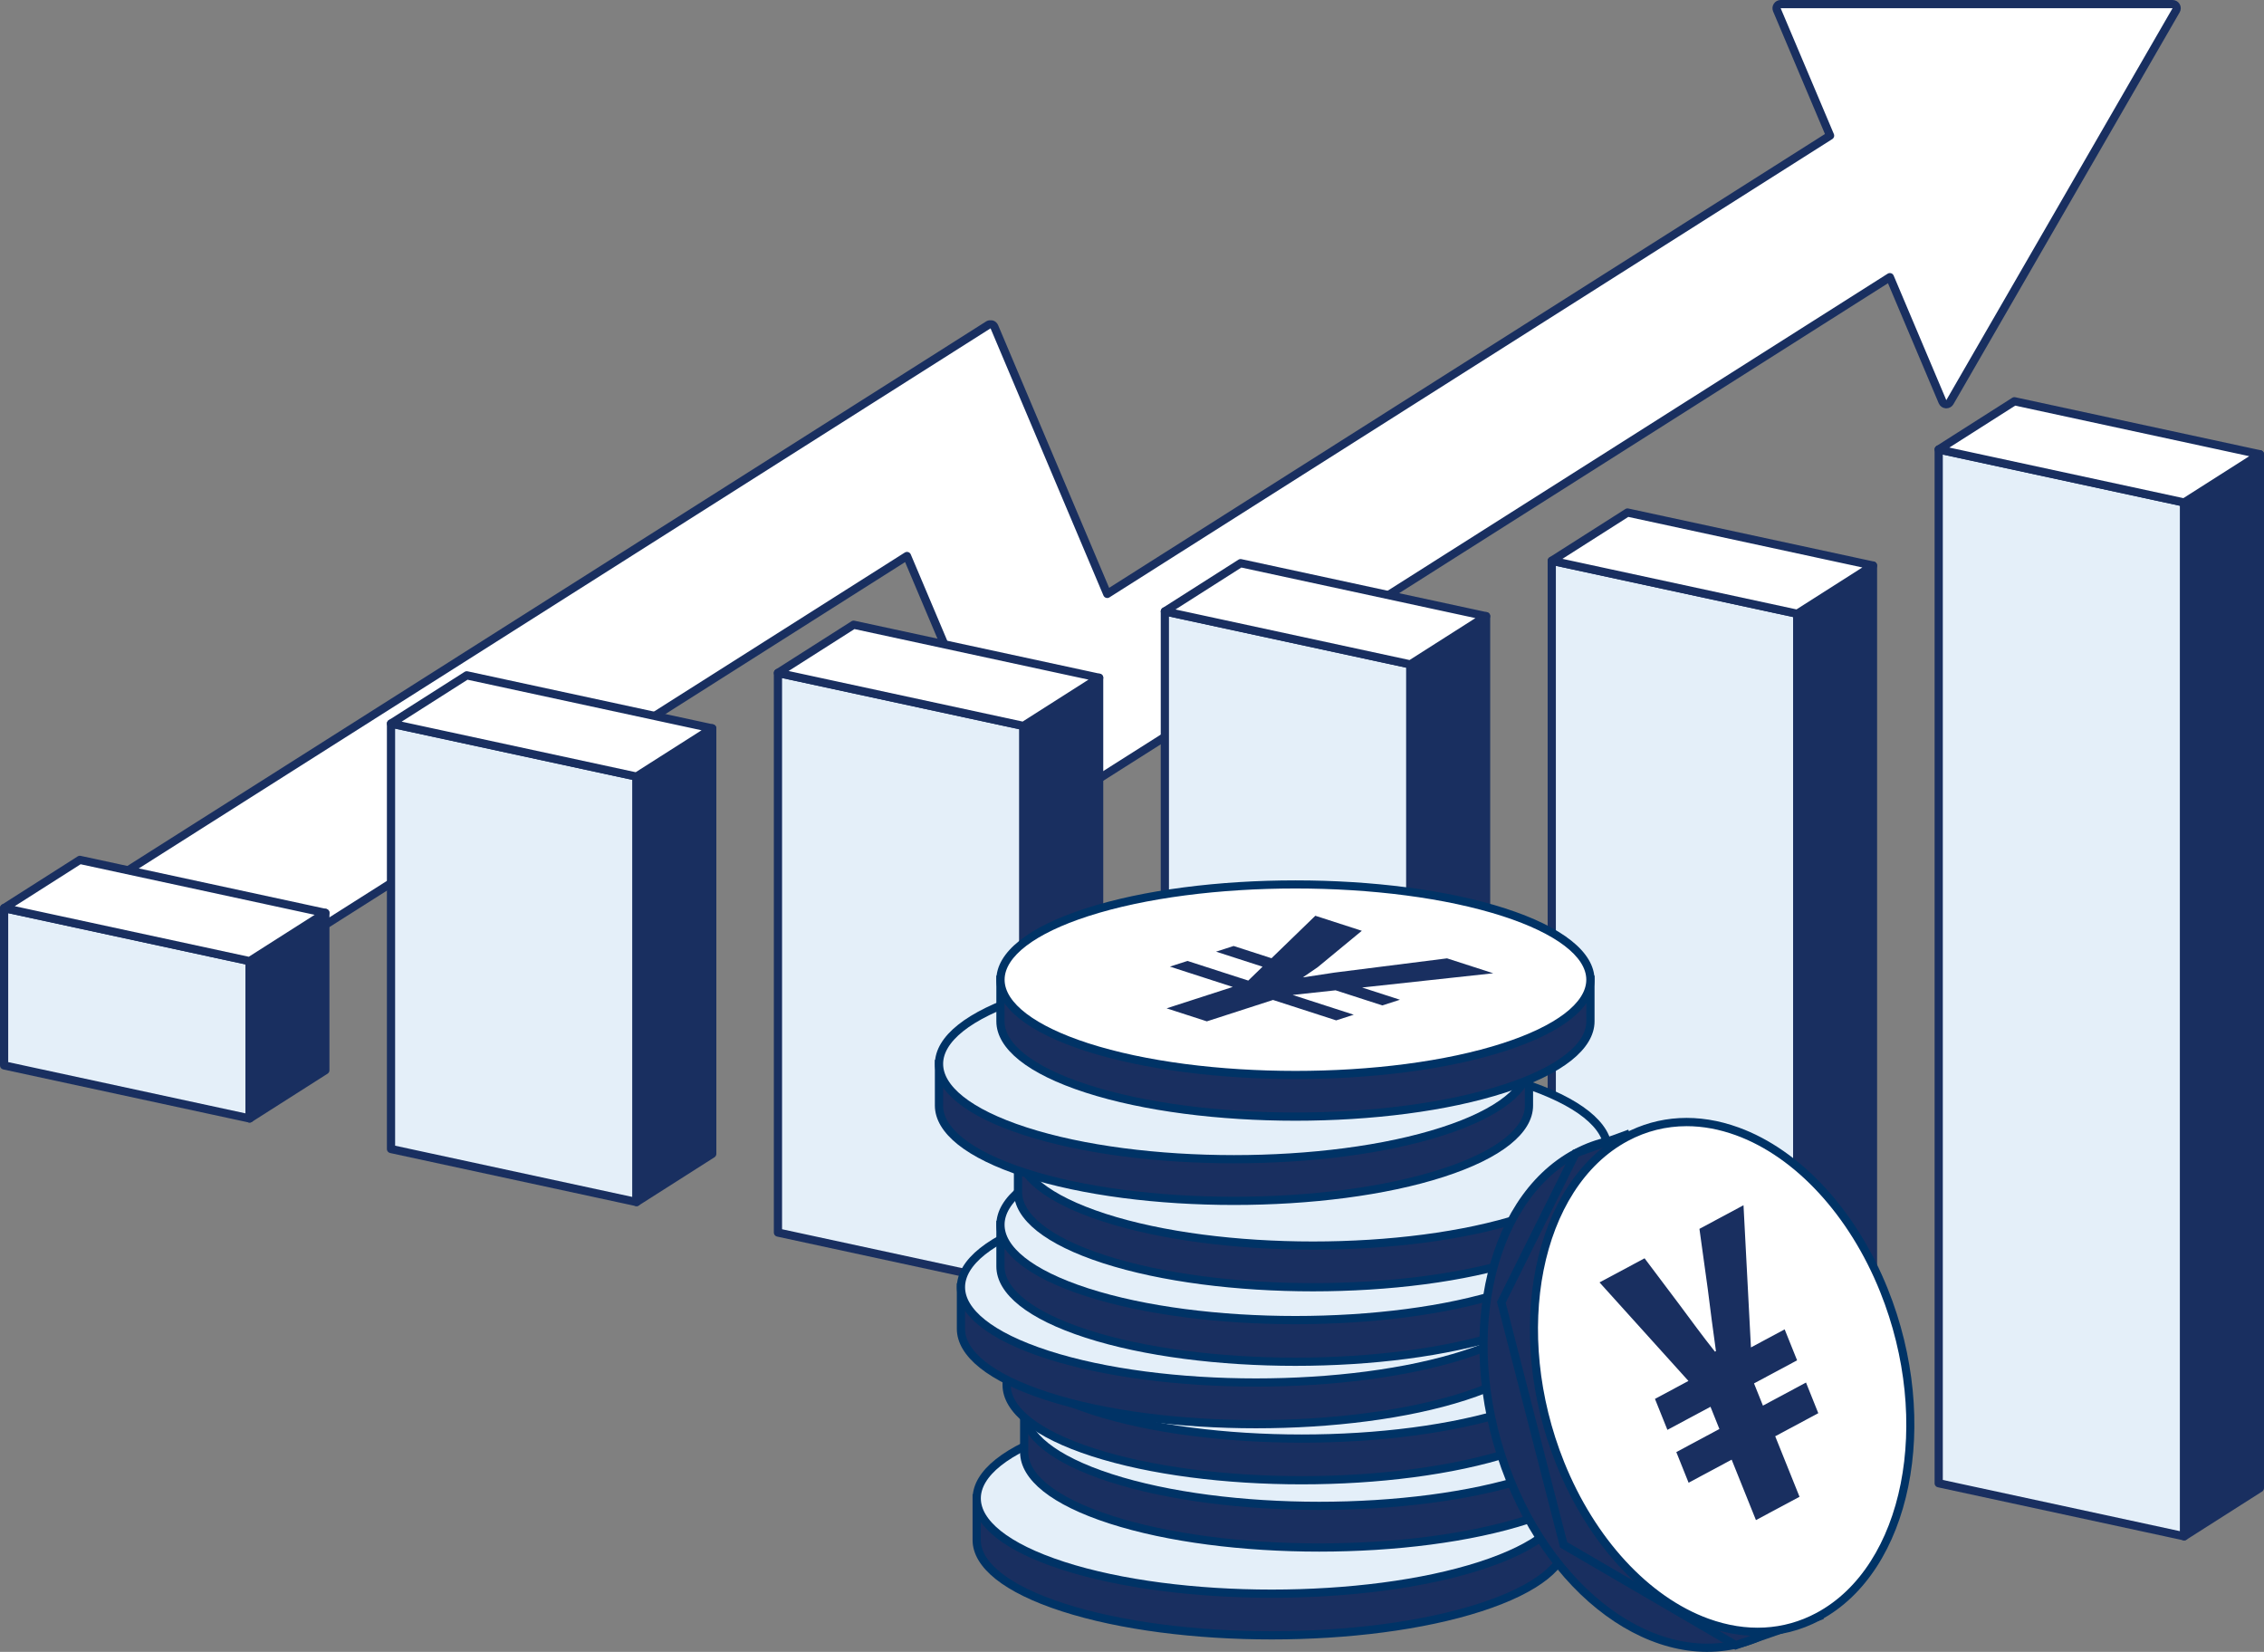 <?xml version="1.0" encoding="UTF-8"?><svg id="a" xmlns="http://www.w3.org/2000/svg" viewBox="0 0 551.28 402.18"><rect x="0" y="0" width="551.28" height="402.18" fill="#808080" stroke="none"/><defs><style>.b{fill:none;}.b,.c,.d,.e,.f{stroke-width:2px;}.b,.d,.e{stroke:#192f60;stroke-linecap:round;stroke-linejoin:round;}.g{fill:#fff;}.h,.e,.f{fill:#192f60;}.c,.d{fill:#e4eff9;}.c,.f{stroke:#036;stroke-miterlimit:10;}.i{fill:#036;}</style></defs><path class="g" d="M529.88,1.5c-.18-.31-.51-.5-.87-.5h-95.42c-.34,0-.65.17-.83.45-.19.28-.22.63-.09.94l12.95,30.63-176.01,111.58-27.49-65.04c-.11-.27-.34-.48-.62-.57-.05-.02-.11,0-.17-.01-.23-.03-.47,0-.67.12L5.74,228.04c-.41.26-.58.78-.39,1.23l13.78,32.6c.11.27.34.48.62.57.1.03.2.05.3.05.19,0,.37-.05.54-.16l200.26-126.96,27.49,65.04c.11.27.34.48.62.56.1.03.2.05.3.05h0c.19,0,.37-.05.54-.16l210.38-133.38,12.82,30.33c.15.35.48.59.86.61.02,0,.04,0,.06,0,.36,0,.69-.19.87-.5L529.88,2.5c.18-.31.18-.69,0-1Z"/><path class="b" d="M529.88,1.5c-.18-.31-.51-.5-.87-.5h-95.42c-.34,0-.65.17-.83.45-.19.28-.22.63-.09.94l12.95,30.63-176.01,111.58-27.49-65.04c-.11-.27-.34-.48-.62-.57-.05-.02-.11,0-.17-.01-.23-.03-.47,0-.67.12L5.74,228.04c-.41.26-.58.78-.39,1.23l13.78,32.6c.11.27.34.48.62.57.1.03.2.05.3.05.19,0,.37-.05.54-.16l200.26-126.96,27.49,65.04c.11.27.34.48.62.56.1.03.2.05.3.05h0c.19,0,.37-.05.54-.16l210.38-133.38,12.82,30.33c.15.35.48.59.86.61.02,0,.04,0,.06,0,.36,0,.69-.19.87-.5L529.88,2.5c.18-.31.18-.69,0-1Z"/><polygon class="d" points="60.78 272.31 1 259.4 1 221.09 60.78 234 60.78 272.31"/><polygon class="e" points="79.22 260.57 60.78 272.31 60.78 234 79.22 222.26 79.22 260.57"/><polygon class="d" points="154.99 292.66 95.21 279.75 95.21 176.16 154.99 189.07 154.99 292.66"/><polygon class="e" points="173.43 280.92 154.99 292.66 154.99 189.07 173.43 177.33 173.43 280.92"/><polygon class="d" points="249.2 313 189.43 300.09 189.43 163.84 249.2 176.75 249.2 313"/><polygon class="e" points="267.64 301.26 249.2 313 249.2 176.75 267.64 165.01 267.64 301.26"/><polygon class="d" points="343.42 333.35 283.64 320.44 283.64 148.85 343.42 161.76 343.42 333.35"/><polygon class="e" points="361.86 321.61 343.42 333.35 343.42 161.76 361.86 150.02 361.86 321.61"/><polygon class="d" points="437.63 353.7 377.85 340.79 377.85 136.53 437.63 149.43 437.63 353.7"/><polygon class="e" points="456.07 341.96 437.63 353.7 437.63 149.43 456.07 137.7 456.07 341.96"/><polygon class="g" points="79.22 222.26 19.44 209.35 1 221.09 60.78 234 79.22 222.26"/><path class="h" d="M60.78,235c-.07,0-.14,0-.21-.02L.79,222.07c-.4-.09-.7-.4-.77-.8s.11-.8.45-1.02l18.44-11.74c.22-.14.49-.19.75-.13l59.78,12.91c.4.09.7.4.77.8.07.4-.11.8-.45,1.02l-18.44,11.74c-.16.1-.35.16-.54.16ZM3.59,220.63l56.99,12.31,16.04-10.21-56.99-12.31-16.04,10.21Z"/><polygon class="g" points="173.43 177.33 113.65 164.42 95.21 176.16 154.99 189.07 173.43 177.33"/><path class="h" d="M154.99,190.07c-.07,0-.14,0-.21-.02l-59.78-12.91c-.4-.09-.7-.4-.77-.8s.11-.8.45-1.02l18.44-11.74c.22-.14.49-.19.75-.13l59.78,12.91c.4.09.7.4.77.8.07.4-.11.8-.45,1.02l-18.44,11.74c-.16.1-.35.16-.54.16ZM97.8,175.7l56.99,12.31,16.04-10.21-56.99-12.31-16.04,10.21Z"/><polygon class="g" points="267.64 165.01 207.87 152.1 189.43 163.84 249.2 176.75 267.64 165.01"/><path class="h" d="M249.2,177.75c-.07,0-.14,0-.21-.02l-59.78-12.91c-.4-.09-.7-.4-.77-.8-.07-.4.11-.8.45-1.02l18.44-11.74c.22-.14.49-.19.75-.13l59.78,12.91c.4.09.7.4.77.8.07.4-.11.8-.45,1.02l-18.44,11.74c-.16.1-.35.16-.54.16ZM192.02,163.37l56.99,12.31,16.04-10.21-56.99-12.31-16.04,10.21Z"/><polygon class="g" points="361.86 150.02 302.08 137.11 283.64 148.85 343.42 161.76 361.86 150.02"/><path class="h" d="M343.42,162.76c-.07,0-.14,0-.21-.02l-59.78-12.91c-.4-.09-.7-.4-.77-.8-.07-.4.11-.8.45-1.02l18.44-11.74c.22-.14.49-.19.75-.13l59.78,12.91c.4.09.7.4.77.8s-.11.8-.45,1.02l-18.44,11.74c-.16.1-.35.16-.54.16ZM286.23,148.39l56.99,12.31,16.04-10.21-56.99-12.31-16.04,10.21Z"/><polygon class="d" points="531.84 374.04 472.07 361.13 472.07 109.43 531.84 122.34 531.84 374.04"/><polygon class="e" points="550.28 362.3 531.84 374.04 531.84 122.34 550.28 110.6 550.28 362.3"/><polygon class="g" points="550.28 110.6 490.51 97.69 472.07 109.43 531.84 122.34 550.28 110.6"/><path class="h" d="M531.84,123.34c-.07,0-.14,0-.21-.02l-59.78-12.91c-.4-.09-.7-.4-.77-.8-.07-.4.11-.8.45-1.02l18.44-11.74c.22-.14.49-.19.75-.13l59.78,12.91c.4.09.7.4.77.8s-.11.8-.45,1.02l-18.44,11.74c-.16.1-.35.16-.54.16ZM474.66,108.97l56.99,12.31,16.04-10.21-56.99-12.31-16.04,10.21Z"/><polygon class="g" points="456.07 137.7 396.3 124.79 377.85 136.53 437.63 149.43 456.07 137.7"/><path class="h" d="M437.63,150.43c-.07,0-.14,0-.21-.02l-59.78-12.91c-.4-.09-.7-.4-.77-.8s.11-.8.45-1.02l18.44-11.74c.22-.14.49-.19.75-.13l59.78,12.91c.4.09.7.4.77.8.07.4-.11.8-.45,1.02l-18.44,11.74c-.16.1-.35.16-.54.16ZM380.45,136.06l56.99,12.31,16.04-10.21-56.99-12.31-16.04,10.21Z"/><path class="f" d="M374.26,364.81c-3.4-2.26-8-4.39-13.82-6.27-28.05-9.06-73.53-9.06-101.58,0-5.82,1.88-10.41,4.01-13.82,6.27h-7.22v10.14c0,5.94,7.01,11.88,21.04,16.41,28.05,9.06,73.53,9.06,101.58,0,14.03-4.53,21.04-10.47,21.04-16.41v-10.14h-7.22Z"/><path class="c" d="M360.45,381.22c28.05-9.06,28.05-23.76,0-32.83-28.05-9.06-73.53-9.06-101.58,0-28.05,9.06-28.05,23.76,0,32.83,28.05,9.06,73.53,9.06,101.58,0Z"/><path class="f" d="M385.83,343.43c-3.4-2.26-8-4.39-13.82-6.27-28.05-9.06-73.53-9.06-101.58,0-5.82,1.88-10.41,4.01-13.82,6.27h-7.22v10.14c0,5.94,7.01,11.88,21.04,16.41,28.05,9.06,73.53,9.06,101.58,0,14.03-4.53,21.04-10.47,21.04-16.41v-10.14h-7.22Z"/><path class="c" d="M372.01,359.84c28.05-9.06,28.05-23.76,0-32.83-28.05-9.06-73.53-9.06-101.58,0-28.05,9.06-28.05,23.76,0,32.83,28.05,9.06,73.53,9.06,101.58,0Z"/><path class="f" d="M381.55,327.05c-3.4-2.26-8-4.39-13.82-6.27-28.05-9.06-73.53-9.06-101.58,0-5.82,1.88-10.41,4.01-13.82,6.27h-7.22v10.14c0,5.94,7.01,11.88,21.04,16.41,28.05,9.06,73.53,9.06,101.58,0,14.03-4.53,21.04-10.47,21.04-16.41v-10.14h-7.22Z"/><path class="c" d="M367.74,343.46c28.05-9.06,28.05-23.76,0-32.83-28.05-9.06-73.53-9.06-101.58,0-28.05,9.06-28.05,23.76,0,32.83,28.05,9.06,73.53,9.06,101.58,0Z"/><path class="f" d="M370.43,313.4c-3.4-2.26-8-4.39-13.82-6.27-28.05-9.06-73.53-9.06-101.58,0-5.82,1.88-10.41,4.01-13.82,6.27h-7.22v10.14c0,5.94,7.01,11.88,21.04,16.41,28.05,9.06,73.53,9.06,101.58,0,14.03-4.53,21.04-10.47,21.04-16.41v-10.14h-7.22Z"/><path class="c" d="M356.61,329.81c28.05-9.06,28.05-23.76,0-32.83-28.05-9.06-73.53-9.06-101.58,0-28.05,9.06-28.05,23.76,0,32.83,28.05,9.06,73.53,9.06,101.58,0Z"/><path class="f" d="M380.05,298.2c-3.4-2.26-8-4.39-13.82-6.27-28.05-9.06-73.53-9.06-101.58,0-5.82,1.88-10.41,4.01-13.82,6.27h-7.22v10.14c0,5.94,7.01,11.88,21.04,16.41,28.05,9.06,73.53,9.06,101.58,0,14.03-4.53,21.04-10.47,21.04-16.41v-10.14h-7.22Z"/><path class="c" d="M366.23,314.61c28.05-9.06,28.05-23.76,0-32.83-28.05-9.06-73.53-9.06-101.58,0-28.05,9.06-28.05,23.76,0,32.83,28.05,9.06,73.53,9.06,101.58,0Z"/><path class="f" d="M384.32,280.06c-3.4-2.26-8-4.39-13.82-6.27-28.05-9.06-73.53-9.06-101.58,0-5.82,1.88-10.41,4.01-13.82,6.27h-7.22v10.14c0,5.94,7.01,11.88,21.04,16.41,28.05,9.06,73.53,9.06,101.58,0,14.03-4.53,21.04-10.47,21.04-16.41v-10.14h-7.22Z"/><path class="c" d="M370.5,296.47c28.05-9.06,28.05-23.76,0-32.83-28.05-9.06-73.53-9.06-101.58,0-28.05,9.06-28.05,23.76,0,32.83,28.05,9.06,73.53,9.06,101.58,0Z"/><path class="f" d="M365.08,259.03c-3.4-2.26-8-4.39-13.82-6.27-28.05-9.06-73.53-9.06-101.58,0-5.82,1.88-10.41,4.01-13.82,6.27h-7.22v10.14c0,5.94,7.01,11.88,21.04,16.41,28.05,9.06,73.53,9.06,101.58,0,14.03-4.53,21.04-10.47,21.04-16.41v-10.14h-7.22Z"/><path class="c" d="M351.27,275.44c28.05-9.06,28.05-23.76,0-32.83-28.05-9.06-73.53-9.06-101.58,0-28.05,9.06-28.05,23.76,0,32.83,28.05,9.06,73.53,9.06,101.58,0Z"/><path class="f" d="M380.05,238.52c-3.4-2.26-8-4.39-13.82-6.27-28.05-9.06-73.53-9.06-101.58,0-5.82,1.88-10.41,4.01-13.82,6.27h-7.22v10.14c0,5.94,7.01,11.88,21.04,16.41,28.05,9.06,73.53,9.06,101.58,0,14.03-4.53,21.04-10.47,21.04-16.41v-10.14h-7.22Z"/><path class="g" d="M366.23,254.94c28.05-9.06,28.05-23.76,0-32.83-28.05-9.06-73.53-9.06-101.58,0-28.05,9.06-28.05,23.76,0,32.83,28.05,9.06,73.53,9.06,101.58,0Z"/><path class="i" d="M315.44,262.72c-18.5,0-37.01-2.28-51.1-6.83-14.01-4.53-21.73-10.7-21.73-17.36s7.72-12.84,21.73-17.36c28.17-9.1,74.02-9.1,102.19,0,14.01,4.53,21.73,10.7,21.73,17.36s-7.72,12.84-21.73,17.36c-14.09,4.55-32.59,6.83-51.1,6.83ZM315.44,216.32c-18.28,0-36.56,2.25-50.48,6.75-12.93,4.18-20.34,9.81-20.34,15.46s7.42,11.28,20.34,15.46c27.84,8.99,73.13,9,100.96,0,12.93-4.18,20.34-9.81,20.34-15.46s-7.42-11.28-20.34-15.46c-13.92-4.5-32.2-6.75-50.48-6.75Z"/><path class="h" d="M340.88,243.41l-4.28,1.38-11.39-3.68-10.45,1.13,14.88,4.81-4.28,1.38-15.38-4.97-16.11,5.21-9.8-3.17,16.11-5.21-15.31-4.95,4.28-1.38,14.8,4.78,3.48-3.38-11.32-3.66,4.28-1.38,9.22,2.98,10.67-10.34,11.32,3.66-10.74,8.86-3.63,2.49,7.69-1.17,27.43-3.47,11.25,3.63-31.93,3.47,9.22,2.98Z"/><path class="f" d="M446.48,318.04c-12.94-32.22-41.07-48.89-62.83-37.24-21.76,11.65-28.91,47.21-15.97,79.43,12.94,32.22,41.07,48.89,62.83,37.24,21.76-11.65,28.91-47.21,15.97-79.43Z"/><polygon class="f" points="395.91 276.31 383.65 280.8 365.57 317.07 380.74 376.12 422.64 400.56 442.77 393.58 395.91 276.31"/><path class="g" d="M458.74,314.15c-12.94-32.22-41.07-48.89-62.83-37.24-21.76,11.65-28.91,47.21-15.97,79.43s41.07,48.89,62.83,37.24c21.76-11.65,28.91-47.21,15.97-79.43Z"/><path class="i" d="M427.98,398.3c-4.14,0-8.4-.77-12.68-2.33-15.05-5.47-28.61-20.14-36.29-39.26-13.1-32.62-5.73-68.82,16.42-80.69,8.49-4.55,18.15-5.07,27.94-1.51,15.05,5.47,28.61,20.14,36.29,39.26,13.1,32.62,5.73,68.82-16.42,80.69-4.78,2.56-9.93,3.84-15.26,3.84ZM410.7,274.19c-5.01,0-9.84,1.2-14.32,3.6-21.29,11.4-28.25,46.47-15.51,78.18,7.47,18.59,20.6,32.84,35.12,38.12,9.24,3.36,18.34,2.88,26.31-1.39,21.29-11.4,28.25-46.47,15.51-78.18-7.47-18.59-20.6-32.84-35.12-38.12-4.05-1.47-8.07-2.21-11.99-2.21Z"/><path class="h" d="M421.66,355.38l-10.49,5.62-2.99-7.46,10.49-5.62-2.17-5.41-10.49,5.62-3.03-7.54,8.15-4.37-21.65-23.99,10.97-5.87,8.44,11.22c2.86,3.86,5.76,7.81,8.7,11.51l.24-.13c-.7-5.02-1.38-10.15-1.99-15.11l-2.03-14.66,10.73-5.75,1.81,34.62,8.21-4.4,3.03,7.54-10.49,5.62,2.17,5.41,10.49-5.62,2.99,7.46-10.49,5.62,5.92,14.73-10.61,5.68-5.92-14.73Z"/></svg>